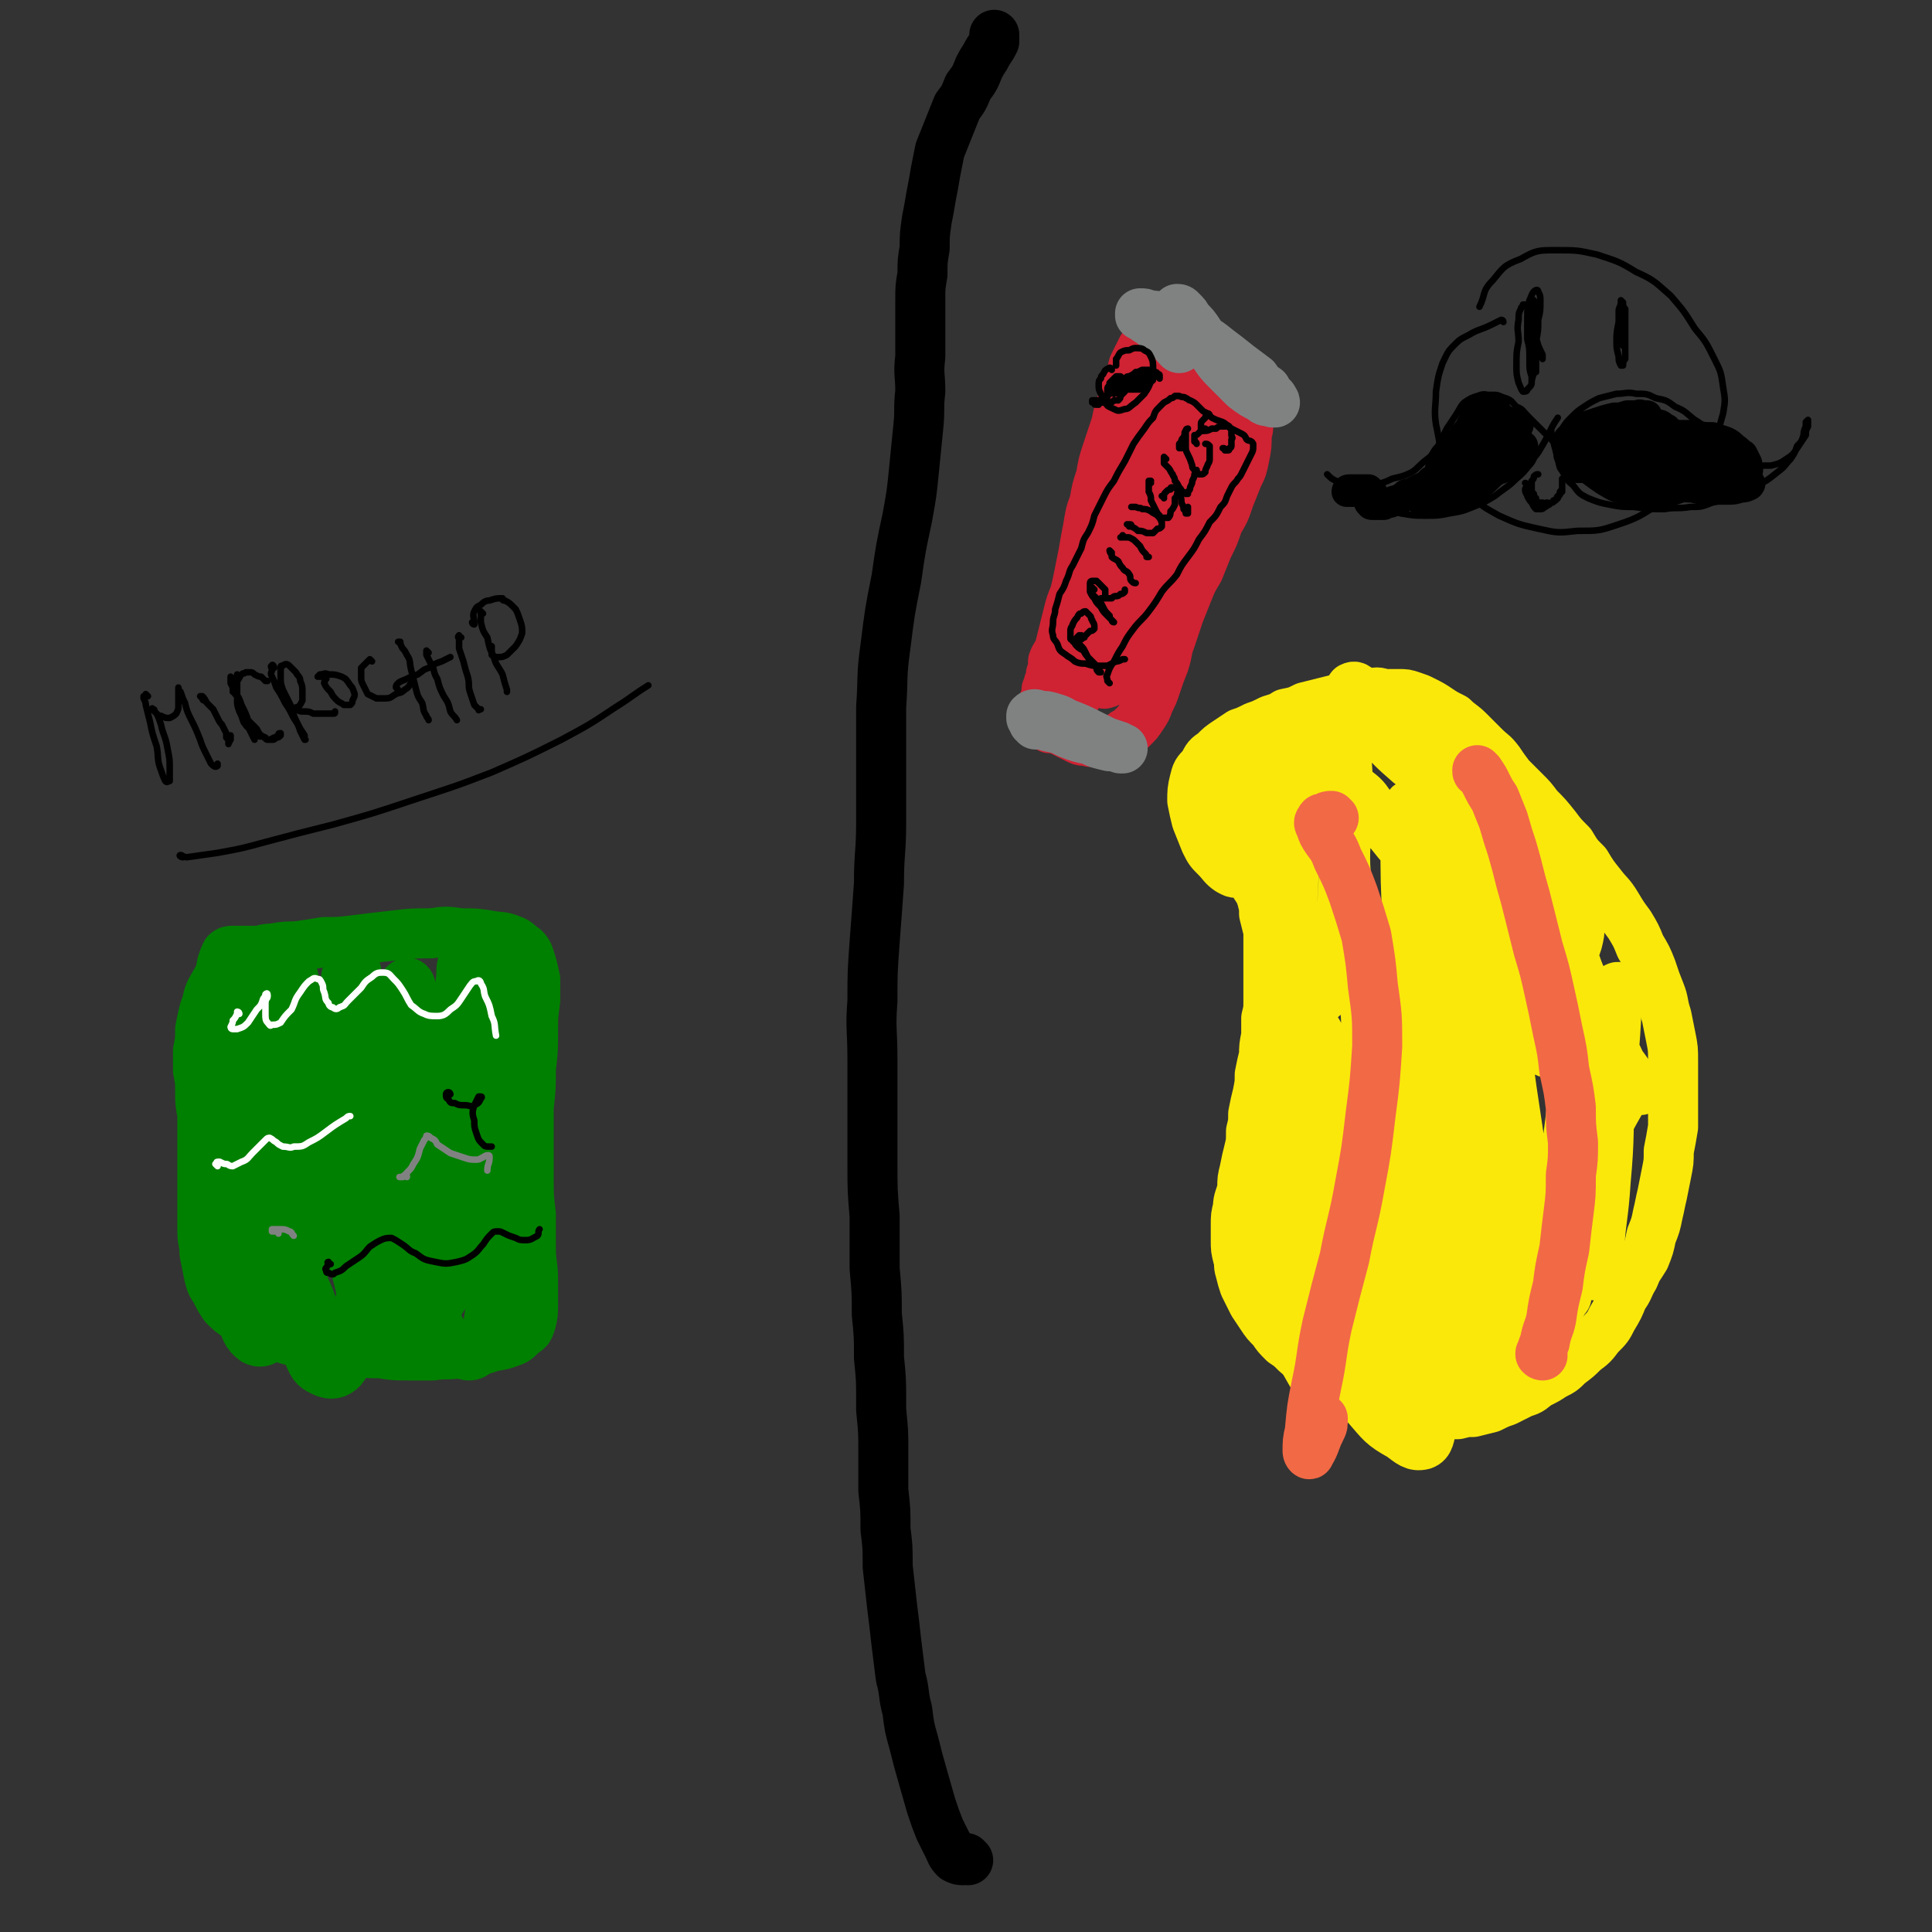 <svg viewBox='0 0 888 888' version='1.1' xmlns='http://www.w3.org/2000/svg' xmlns:xlink='http://www.w3.org/1999/xlink'><rect x="0" y="0" width="888" height="888" fill="#333333" stroke="none"/><g fill='none' stroke='#000000' stroke-width='23' stroke-linecap='round' stroke-linejoin='round'><path d='M445,855c0,0 0,0 -1,-1 0,0 0,1 -1,1 -2,0 -2,0 -4,-1 -2,-2 -2,-3 -3,-5 -2,-4 -2,-4 -4,-8 -2,-5 -2,-5 -4,-11 -2,-7 -2,-7 -4,-14 -2,-7 -2,-7 -4,-15 -2,-7 -2,-7 -3,-15 -2,-7 -1,-8 -3,-15 -1,-8 -1,-8 -2,-16 -1,-9 -1,-9 -2,-17 -1,-9 -1,-9 -2,-18 0,-9 0,-9 -1,-17 0,-9 0,-9 -1,-18 0,-9 0,-9 0,-18 0,-9 0,-9 -1,-19 0,-2 0,-2 0,-4 0,-10 0,-10 -1,-20 0,-10 0,-10 -1,-20 0,-10 0,-10 -1,-21 0,-12 0,-12 0,-24 -1,-12 -1,-12 -1,-24 0,-12 0,-12 0,-23 0,-13 0,-13 0,-25 0,-14 -1,-14 0,-27 0,-13 0,-13 1,-27 1,-13 1,-13 2,-27 0,-14 1,-14 1,-28 0,-13 0,-13 0,-26 0,-14 0,-14 0,-27 1,-14 0,-14 2,-28 2,-16 2,-16 5,-31 2,-14 2,-14 5,-28 2,-11 2,-11 3,-21 1,-10 1,-10 2,-20 1,-9 0,-9 1,-17 0,-8 -1,-8 0,-16 0,-7 0,-7 0,-15 0,-6 0,-6 0,-12 0,-5 0,-5 1,-11 0,-6 0,-6 1,-12 0,-6 0,-6 1,-13 1,-5 1,-5 2,-11 1,-5 1,-5 2,-11 1,-5 1,-5 2,-10 2,-5 2,-5 4,-10 2,-5 2,-5 4,-10 3,-4 3,-4 5,-9 3,-4 3,-4 5,-9 2,-4 2,-3 4,-7 2,-3 2,-3 3,-5 0,-1 0,-2 0,-3 0,0 0,0 0,0 '/></g>
<g fill='none' stroke='#008000' stroke-width='23' stroke-linecap='round' stroke-linejoin='round'><path d='M104,447c0,-1 -1,-2 -1,-1 -3,3 -3,4 -6,9 -2,4 -1,4 -3,9 -1,4 -1,4 -2,9 0,5 0,5 -1,10 0,4 0,4 0,9 1,5 1,5 1,10 0,5 0,5 1,10 0,6 0,6 0,11 0,6 0,6 0,12 0,5 0,5 0,10 0,5 0,5 0,11 0,5 0,5 0,10 0,5 1,5 1,10 1,5 1,5 2,10 1,4 1,4 3,7 2,4 2,4 4,7 3,3 3,3 6,5 4,3 4,3 8,5 5,3 5,3 10,4 6,2 6,2 12,3 6,2 6,1 12,2 6,1 6,1 12,2 6,1 6,1 12,1 6,1 6,1 13,1 5,0 5,0 11,0 6,-1 6,0 12,-1 6,-1 6,-1 12,-2 5,-2 6,-1 11,-3 3,-1 3,-1 6,-4 3,-2 3,-2 4,-5 1,-4 1,-4 1,-9 0,-5 0,-5 0,-11 0,-7 -1,-7 -1,-14 0,-8 0,-8 0,-16 -1,-8 -1,-8 -1,-16 0,-8 0,-8 0,-16 0,-9 0,-9 0,-17 1,-9 1,-9 1,-18 1,-8 1,-8 1,-17 0,-7 0,-7 1,-14 0,-5 0,-5 0,-10 -1,-4 -1,-5 -2,-8 -1,-3 -1,-4 -3,-6 -3,-2 -3,-3 -6,-4 -5,-2 -5,-1 -10,-2 -6,-1 -6,-1 -13,-1 -7,-1 -7,-1 -14,0 -9,0 -9,0 -17,1 -9,1 -9,1 -17,2 -8,1 -8,1 -15,1 -6,1 -6,1 -13,2 -5,0 -5,0 -11,1 -4,0 -4,1 -7,1 -4,0 -4,0 -7,0 -2,0 -2,0 -4,0 -1,0 -2,0 -3,1 -1,2 -1,2 -2,5 -1,5 -1,6 -1,11 -1,11 -1,11 -2,21 0,14 0,14 0,28 0,15 0,15 0,30 0,12 0,12 1,24 1,9 1,9 3,17 1,5 1,5 4,9 1,1 2,2 3,1 3,-3 4,-4 5,-9 2,-10 1,-10 2,-20 1,-17 0,-17 1,-34 0,-17 0,-17 1,-34 0,-12 0,-12 1,-24 0,-6 0,-6 0,-12 0,-2 -1,-4 -2,-3 -1,0 -2,2 -2,5 -3,8 -3,8 -4,17 -2,17 -2,17 -4,34 -1,21 -1,21 -2,43 0,18 0,19 1,37 1,11 1,12 4,22 2,5 2,7 6,10 2,1 4,1 6,-1 4,-5 4,-6 5,-13 3,-14 3,-14 4,-28 2,-20 1,-21 2,-41 1,-18 1,-18 1,-37 1,-13 1,-13 1,-27 0,-7 1,-8 0,-15 -1,-4 -1,-6 -3,-8 -1,-2 -3,-1 -4,1 -3,4 -2,5 -3,10 -2,12 -2,12 -2,24 0,19 0,19 1,37 2,22 2,22 5,44 3,19 2,19 6,38 2,11 2,12 6,23 2,5 3,6 8,8 3,1 6,0 8,-3 5,-8 5,-10 6,-20 3,-18 3,-18 3,-36 1,-24 0,-24 0,-48 -1,-20 -1,-20 -1,-41 0,-12 0,-12 -1,-24 0,-6 0,-6 -1,-11 0,-2 -1,-3 -2,-2 -2,0 -3,2 -3,4 -2,9 -1,9 -2,18 -1,17 -1,17 -1,34 1,23 1,23 3,45 2,19 2,19 5,38 3,11 2,11 7,22 1,4 2,7 6,7 3,1 5,-1 6,-4 4,-10 4,-11 5,-22 2,-19 1,-19 1,-38 0,-23 0,-23 0,-45 0,-16 0,-16 0,-31 0,-9 0,-9 0,-17 0,-3 0,-4 -1,-5 -1,-1 -3,1 -3,2 -3,7 -3,8 -3,15 -1,17 -1,17 0,34 1,23 1,23 4,45 4,20 3,21 8,40 4,13 3,13 9,24 3,6 4,8 9,10 4,2 7,1 8,-3 5,-8 4,-10 6,-20 2,-20 1,-20 1,-39 0,-24 0,-24 -1,-47 -1,-19 0,-20 -2,-39 0,-12 0,-12 -2,-24 -1,-5 -1,-6 -3,-10 -1,-2 -3,-2 -4,-1 -3,4 -3,5 -3,10 -2,15 -2,15 -1,30 1,19 1,19 4,39 2,18 3,18 7,36 3,11 4,11 8,22 3,6 2,7 6,11 1,1 3,0 4,-1 2,-7 2,-8 2,-16 1,-16 0,-16 0,-32 -1,-18 -1,-18 -2,-37 0,-15 0,-15 0,-30 -1,-10 0,-10 -2,-19 -1,-5 0,-6 -3,-9 -3,-2 -4,-1 -7,0 -6,3 -7,4 -11,9 -8,11 -9,11 -15,23 -8,16 -8,16 -14,34 -6,20 -6,20 -10,40 -3,15 -4,15 -3,30 1,10 1,11 5,19 2,5 4,7 9,8 4,1 6,0 9,-3 6,-6 6,-7 9,-15 3,-12 3,-13 3,-26 1,-16 0,-16 -1,-31 -2,-12 -2,-12 -5,-24 -1,-7 -1,-7 -4,-13 0,-1 -1,-3 -1,-3 -1,0 -1,2 -1,3 -1,5 -1,5 -1,11 0,9 1,9 0,17 0,10 0,10 -1,20 -1,8 -1,8 -3,15 -1,4 -1,5 -2,8 -1,0 -1,0 -1,-1 -1,-4 -1,-4 -1,-9 -1,-9 -1,-9 -2,-19 -1,-10 -1,-10 -2,-20 -1,-7 -1,-7 -4,-14 -1,-3 -2,-4 -5,-5 -3,0 -4,0 -7,2 -6,4 -6,4 -10,10 -6,8 -5,8 -10,17 -5,10 -5,10 -8,20 -3,9 -3,9 -5,18 -1,6 -1,6 0,12 0,3 1,4 3,5 1,0 2,0 3,-2 2,-2 2,-3 3,-6 1,-7 1,-7 0,-14 -1,-8 -1,-8 -4,-15 -2,-5 -2,-6 -5,-9 -2,-2 -3,-1 -6,-1 0,0 0,1 -1,2 0,5 -1,5 -1,10 1,12 1,12 4,23 4,14 4,14 10,27 5,14 5,14 11,27 2,3 2,3 3,7 '/></g>
<g fill='none' stroke='#FFFFFF' stroke-width='3' stroke-linecap='round' stroke-linejoin='round'><path d='M110,466c0,0 0,-1 -1,-1 0,0 0,1 0,1 -1,2 -1,2 -2,3 0,1 0,1 -1,3 0,0 0,1 1,1 1,0 1,0 2,0 3,-1 3,-1 5,-3 2,-3 2,-3 4,-6 2,-2 2,-2 3,-5 1,-1 1,-2 1,-2 1,-1 1,0 1,1 0,1 -1,1 -1,3 0,3 0,3 0,5 0,2 0,3 1,4 1,1 1,2 2,1 2,0 2,0 4,-1 2,-3 2,-3 5,-6 2,-4 1,-4 4,-8 2,-3 2,-3 4,-5 2,-1 2,-2 4,-1 1,0 1,0 2,2 1,2 0,2 1,4 1,3 0,3 2,5 0,1 1,2 2,2 1,1 2,1 3,0 3,-1 2,-1 4,-3 3,-3 3,-3 6,-6 2,-3 2,-3 5,-5 2,-2 3,-2 5,-2 3,0 3,1 5,3 2,2 2,2 4,5 2,3 2,4 4,7 3,2 3,3 6,4 2,1 3,1 6,1 3,0 4,-1 6,-3 3,-2 3,-2 5,-5 2,-3 2,-3 4,-6 1,-1 1,-2 3,-2 1,-1 2,0 2,1 2,3 1,3 2,6 2,4 2,4 3,9 2,4 1,4 2,9 '/><path d='M100,536c0,0 -1,-1 -1,-1 0,0 0,0 1,0 0,0 -1,-1 0,-1 0,0 0,0 1,0 2,1 2,1 3,1 1,0 1,1 3,1 2,-1 2,-1 4,-2 3,-1 3,-2 5,-4 2,-2 2,-2 4,-4 1,-1 1,-1 2,-2 1,-1 1,-1 2,-1 2,1 1,1 3,2 1,1 1,1 3,2 3,0 3,1 5,0 4,0 4,0 7,-2 4,-2 4,-2 8,-5 4,-3 4,-3 9,-6 1,-1 1,-1 2,-1 '/></g>
<g fill='none' stroke='#000000' stroke-width='3' stroke-linecap='round' stroke-linejoin='round'><path d='M152,581c-1,0 -1,-1 -1,-1 -1,0 0,1 0,1 -1,2 -2,2 -1,3 0,1 0,1 1,1 2,1 2,1 3,0 3,-1 3,-1 5,-3 3,-2 3,-2 6,-4 3,-2 3,-3 5,-5 3,-2 3,-2 5,-3 2,-1 3,-1 5,-1 2,1 2,1 5,3 3,2 3,3 6,4 4,3 4,3 9,4 5,1 5,1 10,0 4,-1 4,-1 7,-3 3,-2 3,-3 5,-5 2,-3 2,-3 4,-5 1,-1 1,-1 3,-1 1,0 1,0 3,1 2,1 2,1 5,2 2,1 2,1 5,1 2,0 3,-1 5,-2 1,-1 0,-2 1,-3 '/><path d='M207,503c0,0 0,-1 -1,-1 -1,0 -1,1 -1,1 0,1 0,2 1,2 1,2 1,2 3,2 2,1 2,1 5,1 2,0 2,1 4,0 2,-1 2,-1 3,-3 0,0 1,-1 0,-1 0,0 0,0 -1,0 -1,2 -1,2 -2,4 -1,3 -1,4 0,7 0,3 0,3 1,6 1,3 1,3 3,5 1,1 1,1 3,1 0,0 0,0 1,0 '/></g>
<g fill='none' stroke='#808282' stroke-width='3' stroke-linecap='round' stroke-linejoin='round'><path d='M187,541c0,-1 0,-1 -1,-1 0,0 0,0 0,0 -1,1 -2,1 -2,1 -1,0 0,0 1,0 1,0 1,-1 2,-2 2,-2 2,-2 3,-4 2,-3 2,-3 3,-7 1,-2 1,-2 2,-4 1,-1 1,-2 1,-2 1,0 1,0 2,1 2,1 2,1 3,3 3,2 3,2 6,4 3,1 3,1 6,2 3,1 3,1 6,1 2,0 2,-1 3,-1 1,-1 2,-1 2,-1 1,0 1,0 1,1 0,3 -1,3 -1,6 '/><path d='M128,567c0,-1 -1,-1 -1,-1 0,0 0,0 0,0 0,0 -1,0 -2,0 0,0 0,-1 0,-1 0,0 0,0 1,0 1,0 1,0 3,0 2,0 2,0 4,1 1,0 1,1 2,2 '/></g>
<g fill='none' stroke='#FAE80B' stroke-width='23' stroke-linecap='round' stroke-linejoin='round'><path d='M555,373c0,0 0,-1 -1,-1 0,0 1,0 1,1 0,0 -1,0 -1,0 1,0 1,0 2,0 1,1 1,1 2,1 1,1 1,1 3,2 1,2 1,2 3,4 1,2 1,2 2,4 2,3 2,3 3,6 1,2 1,2 3,5 1,3 1,3 3,6 1,3 1,3 2,6 2,3 2,3 3,6 1,4 1,4 1,7 1,4 1,4 2,8 0,4 0,4 0,7 0,4 0,4 0,8 0,5 0,5 0,9 0,4 0,4 0,8 0,4 0,4 -1,8 0,4 0,4 0,8 -1,5 -1,5 -1,9 -1,4 -1,4 -2,9 0,4 0,4 -1,9 -1,4 -1,4 -2,9 0,4 0,4 -1,8 0,5 0,5 -1,9 -1,4 -1,4 -2,9 -1,4 -1,4 -1,8 -1,5 -2,5 -2,9 -1,4 -1,4 -1,8 0,4 0,4 0,7 0,4 0,4 1,8 1,3 0,3 1,6 1,4 1,4 2,7 2,4 2,4 4,8 2,3 2,3 4,6 2,3 2,3 5,6 2,3 2,3 5,6 3,2 3,2 6,5 4,3 4,3 7,5 3,2 3,2 7,5 3,2 3,1 7,3 3,2 3,2 6,4 3,1 3,1 6,3 3,1 3,1 6,2 3,1 3,1 7,2 3,1 3,1 6,2 4,0 4,1 8,1 3,1 3,0 7,1 3,0 3,0 7,0 4,-1 4,-1 7,-1 4,-1 4,-1 8,-2 4,-2 4,-2 7,-3 4,-2 4,-2 8,-4 4,-1 4,-2 7,-4 4,-2 4,-2 7,-4 4,-2 4,-2 7,-5 4,-3 4,-3 7,-6 4,-3 4,-3 7,-7 4,-4 4,-4 6,-8 3,-5 3,-5 5,-10 3,-4 2,-4 5,-9 2,-5 2,-4 5,-9 2,-5 2,-5 3,-10 2,-5 2,-5 3,-10 1,-4 1,-5 2,-9 1,-5 1,-5 2,-10 1,-5 1,-5 1,-10 1,-5 1,-5 2,-11 0,-5 0,-5 0,-11 0,-5 0,-5 0,-10 0,-4 0,-4 0,-9 0,-6 0,-6 -1,-11 -1,-5 -1,-5 -2,-10 -2,-6 -1,-6 -3,-11 -2,-5 -2,-5 -4,-11 -2,-5 -2,-5 -5,-10 -2,-5 -2,-5 -5,-10 -3,-4 -3,-4 -6,-9 -3,-5 -4,-5 -7,-9 -4,-5 -4,-5 -7,-10 -4,-4 -4,-4 -7,-9 -4,-4 -4,-4 -7,-8 -4,-5 -4,-5 -8,-9 -3,-4 -3,-4 -6,-7 -4,-4 -4,-4 -7,-7 -3,-4 -3,-4 -5,-7 -3,-4 -3,-3 -7,-7 -3,-3 -3,-3 -7,-7 -3,-3 -4,-3 -7,-6 -4,-2 -4,-2 -7,-4 -3,-2 -3,-2 -7,-4 -2,-1 -2,-1 -5,-2 -3,-1 -3,-1 -6,-1 -4,0 -4,0 -7,0 -3,-1 -3,-1 -7,0 -3,0 -3,0 -6,1 -4,0 -4,1 -7,1 -4,1 -4,1 -8,2 -4,1 -4,1 -8,2 -4,2 -4,2 -9,3 -3,2 -4,2 -7,3 -4,2 -4,2 -7,3 -4,2 -4,2 -7,3 -3,2 -3,2 -6,4 -3,2 -3,2 -6,5 -3,2 -3,2 -5,6 -3,3 -3,3 -4,7 -1,4 -1,5 -1,9 1,5 1,5 2,9 2,5 2,5 4,10 2,4 2,4 5,7 3,3 3,4 6,6 2,1 3,2 5,0 3,-2 2,-4 3,-8 '/><path d='M571,341c-1,0 -1,0 -1,-1 0,0 0,1 0,1 0,0 -1,-1 -2,-1 0,0 0,-1 -1,0 0,1 0,1 0,3 0,4 0,4 0,7 1,6 1,6 1,12 1,6 1,6 2,12 0,2 0,2 1,5 1,7 1,8 3,15 2,6 2,7 5,12 2,4 2,5 5,7 2,1 4,1 5,0 3,-3 3,-4 4,-8 2,-8 1,-8 1,-17 1,-11 0,-11 1,-21 0,-9 0,-9 0,-17 0,-4 0,-5 -1,-8 0,-1 -1,-1 -2,-1 -2,1 -2,2 -2,4 -2,6 -2,6 -2,12 -1,10 -1,10 -1,21 1,14 1,14 2,29 1,13 1,13 3,26 2,9 2,10 6,18 2,5 2,6 6,8 2,1 4,0 5,-2 3,-6 3,-7 4,-14 3,-14 2,-14 4,-28 1,-19 1,-19 2,-37 0,-14 1,-14 0,-28 0,-6 1,-7 -2,-11 -1,-2 -3,-2 -4,0 -4,3 -5,3 -7,8 -5,12 -5,12 -7,25 -4,20 -4,21 -5,42 -2,25 -2,25 -1,50 1,24 1,24 4,48 2,18 2,18 5,37 1,12 2,12 4,24 0,4 1,7 1,9 0,1 -1,-2 -1,-4 -1,-8 -1,-8 -1,-16 -1,-13 -1,-13 -1,-26 0,-14 1,-14 1,-27 1,-11 2,-11 2,-22 0,-6 1,-7 -1,-12 -1,-2 -2,-3 -4,-2 -3,1 -4,2 -6,6 -4,10 -4,11 -5,22 -3,18 -2,18 -2,37 -1,20 -1,20 0,41 1,16 1,17 5,33 2,9 3,9 8,18 3,5 3,6 8,8 2,2 3,1 5,-1 3,-4 3,-5 5,-10 1,-8 1,-8 2,-16 0,-11 0,-11 0,-22 0,-10 0,-10 -1,-20 0,-7 0,-7 -2,-15 -1,-5 -1,-5 -4,-10 -2,-3 -2,-4 -5,-5 -3,-2 -4,-2 -6,-1 -3,2 -4,3 -6,6 -2,8 -2,8 -2,16 1,15 1,15 4,29 5,17 5,17 12,32 7,13 7,14 16,25 7,8 7,9 16,14 4,3 6,5 10,4 3,-1 3,-4 4,-8 1,-7 1,-8 0,-16 -1,-11 -2,-11 -4,-22 -3,-13 -3,-13 -7,-26 -3,-12 -3,-12 -6,-24 -3,-11 -3,-11 -7,-21 -3,-10 -3,-10 -7,-19 -4,-8 -4,-9 -8,-17 -3,-5 -3,-6 -7,-10 -2,-1 -4,-2 -5,0 -2,2 -2,4 -2,9 0,13 0,13 3,27 4,20 4,20 10,40 7,18 6,18 15,35 7,12 8,12 16,23 5,6 5,7 11,12 2,2 4,2 6,1 2,-3 2,-5 2,-10 0,-10 -1,-10 -2,-19 -2,-15 -3,-14 -5,-29 -3,-15 -3,-15 -5,-30 -2,-15 -2,-15 -4,-29 -2,-14 -2,-14 -4,-27 -2,-13 -2,-13 -5,-26 -2,-10 -2,-10 -5,-20 -1,-2 0,-2 -1,-4 -2,-3 -3,-6 -5,-6 -2,0 -3,3 -4,7 -1,9 0,10 0,19 0,6 0,6 1,12 4,29 3,30 10,59 5,26 6,26 14,51 6,15 7,15 14,29 4,9 4,9 9,16 2,3 4,5 5,4 2,-3 1,-6 1,-11 -1,-10 -2,-10 -3,-21 -2,-15 -3,-15 -4,-30 -2,-16 -2,-16 -3,-32 -1,-15 0,-15 -1,-30 0,-15 0,-15 -1,-31 -1,-17 -1,-17 -3,-34 -2,-18 -2,-18 -5,-37 -2,-15 -2,-15 -5,-30 -2,-7 -1,-7 -4,-14 -2,-3 -2,-4 -4,-5 -1,-1 -2,1 -2,2 -1,7 -1,7 -1,13 0,20 0,20 1,40 3,34 4,34 8,68 4,30 4,31 10,61 3,17 3,17 8,33 3,10 4,10 9,18 2,3 5,5 6,3 4,-3 3,-6 4,-13 1,-13 1,-13 0,-27 0,-18 0,-18 -1,-37 0,-18 0,-18 0,-37 0,-15 0,-15 0,-31 1,-14 1,-14 1,-28 0,-14 0,-14 0,-28 0,-9 0,-9 0,-18 0,-1 0,-3 0,-2 -1,6 -2,8 -2,17 -1,28 -1,28 1,55 2,35 3,35 8,70 3,22 3,22 9,44 2,10 2,11 7,20 1,3 4,5 5,3 1,-3 0,-6 0,-13 0,-13 -1,-13 0,-27 0,-17 -1,-17 1,-35 2,-16 2,-16 6,-32 3,-11 3,-11 8,-21 3,-7 3,-7 6,-12 1,-2 3,-3 3,-2 1,4 0,6 -1,11 -1,17 -1,17 -3,34 -1,22 0,22 -2,44 -1,16 -2,16 -3,31 -1,6 -1,8 -1,12 -1,1 0,-1 0,-3 0,-7 0,-7 0,-14 0,-12 0,-12 -1,-23 0,-11 0,-11 0,-23 1,-9 1,-9 2,-18 0,-7 0,-7 0,-14 0,-7 0,-7 -1,-13 -2,-9 -2,-9 -4,-18 -3,-10 -3,-10 -8,-20 -4,-8 -5,-8 -10,-16 -5,-6 -5,-6 -10,-12 -4,-6 -4,-6 -9,-12 -4,-6 -4,-6 -9,-13 -4,-7 -4,-7 -8,-14 -4,-6 -4,-6 -8,-12 -3,-5 -3,-5 -6,-9 -2,-3 -2,-3 -3,-6 -1,0 -1,-2 -1,-1 0,3 1,4 2,8 5,16 4,16 10,31 8,23 7,23 16,46 7,17 8,17 16,35 4,8 4,8 8,16 1,1 2,3 2,3 -1,0 -3,-1 -4,-3 -5,-5 -5,-5 -9,-10 -7,-10 -7,-10 -13,-19 -9,-13 -8,-13 -16,-26 -8,-13 -8,-13 -16,-25 -6,-9 -7,-8 -14,-17 -5,-6 -4,-6 -9,-12 -3,-4 -3,-5 -7,-8 -1,-1 -3,-2 -4,-1 -2,2 -1,4 -2,8 -1,3 0,3 0,5 1,18 -1,19 2,36 3,21 2,22 8,41 5,16 6,16 15,29 4,6 5,6 10,11 1,1 1,1 3,1 3,0 4,1 6,-1 3,-4 3,-5 4,-10 2,-10 2,-10 2,-20 1,-14 0,-14 1,-28 0,-15 0,-15 0,-30 0,-10 0,-10 -1,-20 0,-4 0,-6 0,-8 -1,-1 -1,1 -1,2 2,7 2,7 4,15 4,17 3,17 8,34 5,15 5,16 11,30 5,10 5,10 11,18 2,3 3,5 5,5 2,0 2,-2 3,-4 1,-6 0,-7 1,-13 0,-9 0,-9 1,-18 0,-6 0,-6 2,-13 1,-2 2,-4 3,-3 3,1 3,3 5,6 4,7 3,8 7,16 4,10 4,10 8,20 4,9 5,8 9,17 3,4 3,4 6,9 1,2 1,2 2,3 0,0 1,0 1,0 -2,0 -3,-1 -4,0 -3,2 -3,2 -5,5 -4,7 -4,7 -7,13 -5,10 -5,10 -9,19 -4,12 -4,12 -9,23 -4,12 -4,12 -8,24 -4,11 -4,11 -7,21 -2,6 -2,6 -4,12 -1,3 -1,3 -3,5 0,1 -1,0 -1,-1 1,-2 1,-2 2,-5 3,-4 3,-4 6,-7 3,-4 3,-4 7,-8 3,-3 3,-3 6,-5 1,-1 2,-2 2,-1 0,0 -1,1 -2,3 -2,3 -2,3 -4,6 -2,3 -2,3 -5,6 0,1 -1,2 -1,2 -1,0 0,-1 1,-2 2,-4 2,-4 4,-8 2,-8 2,-8 5,-16 2,-9 2,-9 5,-19 2,-8 2,-8 4,-17 1,-7 1,-7 1,-14 0,-6 0,-6 0,-12 0,-6 0,-6 0,-13 0,-6 0,-6 -1,-12 0,-6 0,-6 0,-12 -1,-5 -1,-6 -1,-11 -1,-4 -1,-4 -3,-8 -1,-5 -1,-5 -3,-9 -2,-4 -2,-4 -5,-8 -3,-4 -3,-4 -6,-9 -3,-4 -3,-4 -7,-9 -3,-5 -3,-5 -7,-9 -3,-5 -3,-5 -6,-10 -3,-5 -3,-5 -6,-10 -2,-5 -2,-5 -4,-10 -2,-5 -2,-5 -4,-10 -3,-4 -2,-4 -5,-9 -2,-4 -2,-4 -5,-8 -3,-4 -3,-4 -6,-8 -3,-3 -3,-3 -6,-7 -2,-4 -2,-4 -5,-7 -2,-4 -2,-4 -5,-7 -2,-4 -2,-4 -4,-7 -3,-3 -3,-3 -5,-7 -3,-2 -2,-3 -5,-5 -2,-2 -2,-2 -4,-3 -2,-1 -2,-2 -4,-1 0,0 -1,1 0,2 0,3 1,3 3,6 4,7 4,7 9,12 7,8 7,8 15,15 9,6 9,6 18,12 7,5 7,5 14,9 6,3 6,2 12,4 4,2 4,1 8,3 5,2 5,3 8,6 4,4 4,4 8,9 2,4 2,4 4,8 1,2 1,2 2,3 1,5 2,5 3,11 1,4 1,4 1,9 0,4 0,4 -1,8 -1,3 -1,3 -3,7 0,2 0,2 -1,5 -1,1 -1,1 -1,2 0,0 0,0 0,0 -1,-1 0,-2 -1,-3 0,-1 0,-1 0,-2 '/></g>
<g fill='none' stroke='#F26946' stroke-width='23' stroke-linecap='round' stroke-linejoin='round'><path d='M613,376c-1,0 -1,-1 -1,-1 -1,0 -2,0 -3,1 -1,0 -2,0 -2,1 -1,1 -1,1 0,3 1,3 1,3 3,6 3,4 3,4 5,9 4,8 4,8 7,16 3,9 3,9 6,19 2,12 2,12 3,23 2,14 2,14 2,28 -1,15 -1,16 -3,31 -2,17 -2,17 -5,33 -3,17 -4,17 -7,33 -4,15 -4,15 -8,31 -3,14 -2,14 -5,28 -2,10 -2,10 -3,21 -1,4 -1,5 -1,9 0,1 1,2 1,1 3,-5 2,-5 5,-11 1,-2 1,-2 1,-5 '/><path d='M709,623c0,0 -1,0 -1,-1 0,0 0,1 0,0 1,-2 1,-3 2,-5 1,-6 2,-6 3,-11 1,-7 1,-7 3,-15 1,-8 1,-8 3,-17 1,-9 1,-9 2,-17 1,-8 1,-8 1,-17 1,-7 1,-7 1,-15 -1,-8 -1,-8 -1,-16 -1,-8 -1,-8 -3,-17 -1,-9 -1,-9 -3,-18 -2,-10 -2,-10 -4,-19 -2,-9 -2,-9 -5,-19 -2,-8 -2,-8 -4,-16 -2,-8 -2,-8 -4,-15 -2,-8 -2,-8 -4,-15 -2,-6 -2,-6 -4,-13 -2,-5 -2,-5 -4,-10 -2,-3 -2,-3 -4,-7 -1,-2 -1,-2 -3,-5 -1,0 -1,0 -1,-1 '/></g>
<g fill='none' stroke='#CF2233' stroke-width='23' stroke-linecap='round' stroke-linejoin='round'><path d='M533,153c0,-1 -1,-2 -1,-1 -1,0 0,1 -1,1 -3,4 -3,4 -6,7 -2,4 -2,4 -4,8 -1,4 -1,4 -3,8 -1,4 -1,4 -2,8 -2,6 -2,6 -3,11 -2,6 -2,6 -4,12 -2,6 -2,6 -3,12 -2,6 -2,6 -3,12 -2,5 -2,6 -3,12 -1,5 -1,5 -2,11 -1,5 -1,5 -2,10 -1,5 -1,5 -2,9 -2,5 -2,5 -3,9 -1,4 -1,4 -2,8 -1,4 -1,4 -2,8 -1,3 -2,3 -3,6 0,3 0,3 -1,6 0,2 0,2 -1,4 0,2 0,2 -1,3 0,2 0,2 0,3 0,1 -1,1 -1,2 0,1 0,1 0,2 0,1 0,1 0,2 0,1 0,2 0,3 0,1 1,1 1,2 1,0 1,0 2,1 1,1 1,1 2,2 2,1 2,1 3,2 2,1 2,1 4,2 2,1 2,1 4,2 2,1 3,0 5,1 3,0 3,0 6,0 2,0 2,0 5,-1 3,-1 3,-1 5,-3 2,-1 2,-1 4,-3 2,-2 2,-2 4,-5 2,-3 2,-3 3,-6 2,-4 2,-4 3,-7 2,-6 2,-6 4,-11 2,-6 1,-6 3,-11 2,-6 2,-6 4,-12 2,-5 2,-5 4,-10 2,-5 2,-5 5,-10 2,-5 2,-5 4,-10 3,-6 3,-6 5,-12 3,-5 3,-5 5,-11 2,-5 2,-5 4,-10 2,-4 2,-4 3,-9 1,-5 1,-5 1,-10 1,-4 1,-4 0,-8 0,-4 0,-4 -2,-8 -1,-3 -2,-3 -4,-6 -2,-2 -3,-2 -6,-4 -3,-3 -3,-3 -6,-5 -3,-2 -3,-2 -6,-4 -3,-2 -3,-2 -6,-4 -2,-1 -2,-1 -5,-3 -2,-1 -2,-1 -4,-2 -1,-1 -1,-1 -3,-3 0,0 0,0 -1,-1 0,0 -1,0 -1,0 0,2 0,2 0,4 -1,5 -1,5 -2,10 -1,8 -1,8 -2,16 -2,12 -2,12 -5,24 -3,15 -3,15 -8,30 -5,17 -5,16 -10,33 -2,5 -2,5 -3,9 -5,14 -5,14 -10,29 -3,10 -3,9 -6,19 -1,4 -2,5 -1,8 0,1 1,1 2,0 4,-4 5,-4 8,-9 6,-10 5,-10 11,-21 7,-16 7,-16 14,-32 8,-19 8,-19 16,-37 6,-14 6,-14 12,-28 3,-8 3,-8 7,-17 1,-3 1,-4 1,-6 0,0 -1,1 -1,2 -3,5 -3,5 -5,10 -5,11 -5,11 -9,21 -5,14 -5,14 -11,28 -6,15 -7,15 -12,30 -4,12 -4,12 -7,24 -1,6 -2,6 -1,12 0,2 0,4 1,3 2,0 3,-2 5,-4 5,-8 5,-8 8,-16 7,-13 6,-13 12,-27 6,-16 5,-16 11,-32 4,-13 4,-13 8,-26 3,-8 3,-8 5,-16 1,-4 1,-5 1,-8 0,-1 -1,-2 -2,-2 -1,1 -2,1 -3,3 -4,6 -4,6 -7,12 -6,10 -5,10 -10,20 -5,11 -6,11 -10,22 -3,8 -3,8 -5,17 0,4 0,4 0,7 1,2 2,2 3,1 2,0 2,-1 4,-3 2,-6 2,-6 4,-12 3,-8 2,-8 4,-17 3,-11 3,-11 5,-21 3,-11 3,-11 5,-21 1,-7 1,-7 2,-13 0,-3 0,-3 -1,-5 0,-1 -1,-2 -2,-1 -3,0 -3,1 -5,3 -4,5 -4,5 -8,10 -5,10 -5,10 -10,19 -6,11 -6,11 -10,22 -3,8 -3,8 -4,17 -1,6 -1,6 -1,12 0,2 1,3 2,4 1,0 2,-1 4,-2 2,-5 2,-5 4,-10 3,-8 2,-8 5,-17 2,-8 2,-8 4,-17 1,-5 1,-5 3,-11 0,-2 0,-3 0,-3 0,0 0,2 0,3 -1,5 -1,6 -1,11 -1,1 -1,1 -1,3 '/></g>
<g fill='none' stroke='#808282' stroke-width='23' stroke-linecap='round' stroke-linejoin='round'><path d='M544,146c0,0 0,0 -1,-1 0,-1 0,-1 -1,-1 0,-1 0,-1 -1,-2 0,0 0,0 0,0 1,0 1,0 2,1 2,2 2,2 3,4 3,3 3,3 5,6 2,3 2,4 5,7 4,5 3,5 8,10 4,4 4,4 8,8 4,3 4,3 8,5 2,2 2,1 5,2 0,0 1,0 1,0 0,-1 -1,-1 -1,-2 -2,-2 -2,-2 -3,-4 -3,-2 -3,-2 -5,-5 -4,-3 -4,-3 -8,-6 -5,-4 -5,-4 -9,-7 -5,-4 -5,-4 -11,-7 -4,-2 -4,-2 -9,-5 -3,-1 -3,-1 -6,-3 -3,-1 -3,-1 -6,-1 -2,-1 -2,-1 -4,-1 0,0 0,1 0,1 0,0 1,0 1,0 2,2 2,2 4,3 3,3 4,2 7,5 3,3 3,4 6,7 '/><path d='M479,332c0,0 -1,-1 -1,-1 0,0 1,1 1,1 -2,-1 -3,-1 -5,-2 0,0 0,-1 0,-1 1,-1 2,-1 3,0 4,0 4,0 7,1 4,1 4,2 7,3 5,2 5,2 9,4 4,2 4,2 8,4 3,1 3,1 6,2 1,1 2,1 2,1 0,0 -1,0 -1,0 -3,-1 -3,-1 -5,-1 -4,-1 -5,-1 -9,-3 -5,-1 -5,-1 -10,-3 -4,-2 -4,-2 -9,-3 -3,-1 -3,-1 -6,-1 0,-1 -1,-1 -1,-1 0,0 1,0 2,0 4,1 4,1 7,1 4,1 4,0 8,1 3,1 3,2 6,3 '/></g>
<g fill='none' stroke='#000000' stroke-width='3' stroke-linecap='round' stroke-linejoin='round'><path d='M498,293c0,0 -1,-1 -1,-1 0,0 0,1 0,1 -1,0 -1,0 -2,1 0,0 0,0 0,0 1,2 1,2 2,3 1,1 1,1 2,3 1,2 1,2 2,4 2,1 2,1 3,3 0,1 0,1 1,2 0,0 1,0 1,0 -1,-1 -1,-2 -2,-3 -2,-2 -2,-2 -3,-3 -2,-2 -2,-2 -3,-4 -2,-1 -2,-1 -3,-2 -1,-1 -1,-1 -1,-2 -1,0 -1,0 -1,-1 -1,0 -1,0 -1,-1 0,-2 0,-2 0,-3 0,-2 1,-2 1,-3 1,-2 1,-2 2,-3 1,-2 1,-2 2,-2 1,-1 1,-1 2,-1 1,1 1,1 2,2 1,1 0,1 1,2 0,1 1,1 1,3 0,0 0,1 0,1 -1,1 -1,1 -2,1 -1,1 -1,1 -2,2 -1,1 0,1 -1,1 -1,1 -1,1 -2,1 0,0 0,0 -1,0 0,0 0,-1 0,-1 1,-1 1,-1 1,-1 '/><path d='M503,271c0,0 -1,-1 -1,-1 0,0 0,0 0,1 0,1 0,1 0,2 1,1 1,1 2,2 2,2 2,2 3,4 1,2 1,2 3,4 0,1 0,1 1,2 0,0 0,1 1,1 0,0 -1,-1 -1,-1 -1,-1 -1,-1 -2,-2 -2,-2 -2,-2 -3,-4 -2,-2 -2,-2 -3,-4 -1,-1 -1,-1 -2,-3 0,-1 0,-1 0,-3 0,-1 0,-1 0,-1 0,-1 1,-1 1,-1 1,0 1,0 2,0 1,1 1,1 2,2 1,1 1,1 2,2 0,1 0,1 0,2 0,1 0,1 0,1 -1,1 -1,1 -1,1 -1,0 -1,0 -1,0 0,0 0,0 0,0 1,0 1,0 2,0 1,0 1,0 3,0 1,-1 1,-1 2,-1 1,0 1,0 2,-1 1,0 1,0 2,-1 0,0 0,-1 0,-1 '/><path d='M511,254c0,0 -1,-1 -1,-1 0,0 0,1 1,2 0,0 0,0 0,1 1,1 2,1 3,2 1,2 1,2 2,3 1,2 2,1 3,3 1,1 0,2 1,3 1,1 1,1 2,1 0,0 0,0 0,0 '/><path d='M517,247c0,0 -1,-1 -1,-1 0,0 0,0 0,1 0,0 0,0 -1,0 0,0 0,0 0,0 1,0 1,-1 2,0 1,0 1,0 2,0 2,1 2,1 3,2 1,1 1,1 2,2 1,2 1,2 2,3 1,1 1,1 1,2 1,0 1,0 1,0 '/><path d='M519,242c0,0 0,-1 -1,-1 0,0 1,0 1,0 -1,0 -1,0 -1,0 0,0 0,0 1,0 1,0 1,0 1,1 2,1 2,1 3,2 2,0 2,0 4,1 2,0 2,0 3,0 1,-1 1,-1 2,-2 1,0 1,0 2,-1 0,-1 0,-1 0,-2 -1,-2 -1,-2 -2,-3 -1,-1 -2,-1 -3,-2 -2,-1 -2,-1 -4,-1 -1,-1 -1,0 -3,-1 -1,0 -1,0 -1,0 -1,0 -1,0 -1,0 1,0 1,0 1,0 1,0 1,0 1,0 '/><path d='M529,222c0,-1 -1,-1 -1,-1 0,0 1,0 1,0 0,0 -1,0 -1,0 0,1 0,1 0,1 0,1 0,1 0,1 0,2 0,2 0,3 1,2 1,2 1,4 1,2 1,2 2,4 1,2 1,2 2,3 0,1 1,1 2,1 1,0 1,0 2,0 1,-1 1,-2 1,-3 1,-1 1,-1 2,-3 0,-1 0,-1 0,-3 1,-1 1,-1 1,-2 0,0 0,0 0,0 '/><path d='M535,229c0,0 0,-1 -1,-1 0,0 1,0 1,0 0,0 -1,0 -1,0 0,0 1,0 1,0 0,-1 0,-1 1,-2 1,-1 1,-1 2,-1 0,-1 0,-1 1,-1 1,0 1,0 2,1 1,1 0,1 1,2 1,2 1,2 1,4 1,2 1,2 1,3 1,1 1,1 1,2 0,0 1,0 1,0 0,-1 0,-1 0,-2 0,0 0,0 0,-1 '/><path d='M536,211c0,0 -1,-1 -1,-1 0,0 0,1 0,1 0,1 0,1 0,2 1,1 1,1 2,2 1,1 1,2 2,3 0,1 1,1 1,3 1,1 1,1 2,3 1,1 1,1 1,2 1,0 1,0 2,1 0,0 0,0 1,0 0,0 0,-1 0,-1 1,-1 1,-1 1,-2 1,-2 1,-2 1,-3 1,-2 1,-2 1,-3 1,-1 1,-1 1,-2 0,0 0,0 0,0 '/><path d='M543,206c0,0 -1,-1 -1,-1 0,0 0,1 0,1 0,0 0,0 0,-1 0,0 0,0 0,-1 0,0 0,0 1,-1 0,-1 0,-1 1,-2 1,-2 0,-2 1,-3 0,0 0,-1 1,-1 0,0 0,0 0,0 -1,1 -1,1 -1,2 0,2 0,2 0,3 0,1 0,1 0,3 0,2 0,2 1,4 1,2 1,2 2,5 0,1 0,1 1,2 1,1 1,1 2,2 1,0 1,0 1,0 1,0 1,0 2,-1 0,-1 0,-1 1,-3 0,-1 1,-1 1,-3 0,-2 0,-2 0,-3 0,-2 0,-2 0,-3 -1,-1 -1,-1 -2,-1 '/><path d='M550,204c0,-1 -1,-1 -1,-1 0,0 0,0 0,0 0,0 0,-1 0,-1 0,-1 0,-1 0,-2 1,0 1,0 2,-1 1,-1 1,-1 2,-1 0,-1 0,-1 1,-1 '/><path d='M556,191c0,0 0,-1 -1,-1 0,0 0,1 0,1 -1,1 -1,0 -1,1 -1,1 -1,1 -1,1 -1,1 -1,1 -1,2 0,1 0,1 0,2 0,0 0,0 0,1 1,0 1,0 2,0 1,0 1,0 3,-1 1,0 1,0 2,0 1,-1 1,-1 3,-1 1,0 1,0 2,0 0,0 0,-1 1,0 0,0 0,1 1,1 0,1 0,1 0,3 0,1 1,1 0,2 0,1 0,2 0,3 0,0 0,1 -1,1 0,1 0,1 -1,1 0,0 0,0 -1,0 0,-1 0,-1 -1,-1 '/><path d='M68,320c0,0 -1,-1 -1,-1 0,0 0,1 0,1 0,0 0,0 -1,0 0,0 0,0 0,0 0,0 0,1 0,1 1,2 1,2 1,3 1,4 1,4 2,8 1,5 1,5 3,11 1,5 0,6 2,11 1,3 1,3 2,5 1,1 1,0 2,0 0,-3 0,-3 0,-6 0,-4 0,-4 -1,-9 -1,-6 -2,-6 -3,-11 -1,-3 -1,-3 -2,-5 0,0 0,0 -1,-1 0,-1 0,-1 -1,-1 0,-1 0,0 0,0 1,1 1,1 2,2 1,1 1,1 2,1 2,1 2,1 4,1 2,-1 2,-1 3,-2 1,-2 1,-2 1,-4 0,-3 0,-3 0,-5 0,-1 0,-1 0,-2 0,-1 0,-1 0,-1 0,1 0,1 1,2 1,3 1,3 2,5 1,4 1,4 3,8 2,4 2,4 4,9 1,3 1,3 3,7 1,2 1,2 2,4 1,1 2,2 3,1 0,0 0,-1 0,-1 '/><path d='M94,322c0,0 -1,0 -1,-1 0,0 1,1 1,1 -1,-1 -1,-1 -2,-2 0,0 0,0 0,0 0,0 1,0 1,0 1,1 1,1 2,3 1,1 1,1 3,3 1,2 1,2 2,4 1,2 1,2 2,3 1,2 1,2 2,4 0,1 0,1 0,2 1,1 1,1 1,2 0,0 0,0 0,1 0,0 0,0 0,0 0,0 0,-1 0,-1 1,0 0,0 1,-1 0,-1 0,-1 0,-1 0,0 0,0 0,-1 '/><path d='M107,312c0,0 -1,-1 -1,-1 0,0 0,0 0,1 0,1 0,1 0,2 1,2 1,2 2,4 2,3 2,3 3,6 2,4 2,4 3,7 1,3 1,3 2,6 0,1 0,1 1,3 0,0 0,0 0,0 -1,-2 -1,-2 -2,-4 -1,-2 -1,-2 -2,-5 -2,-3 -2,-3 -3,-7 -1,-2 -1,-2 -1,-4 -1,-1 -1,-1 -1,-1 0,-1 0,-1 0,-1 0,0 0,0 0,0 0,0 0,0 -1,0 0,-1 0,-1 0,-1 0,0 0,0 0,-1 1,0 1,0 1,0 0,-1 0,-1 0,-1 0,-1 0,-1 1,-2 0,-1 0,-1 0,-1 0,-1 0,-1 0,-1 0,0 0,0 0,-1 0,0 0,0 0,0 0,1 0,1 0,1 0,2 0,2 0,3 0,2 0,2 0,3 0,3 0,3 0,5 0,2 0,2 1,5 1,2 1,2 2,5 1,1 1,2 3,3 2,2 2,2 3,3 2,1 2,0 4,1 0,0 0,1 1,1 1,0 1,0 3,-1 1,0 0,0 2,-1 0,-1 0,-1 1,-1 0,0 0,0 0,0 0,0 0,0 0,1 -1,1 -1,1 -2,1 -1,1 -1,1 -2,1 -1,0 -1,0 -2,0 -2,-1 -1,-1 -3,-2 -1,-1 -1,-1 -2,-3 -2,-2 -2,-2 -3,-3 -2,-2 -2,-2 -3,-5 -1,-2 -1,-2 -2,-4 -1,-2 -1,-2 -1,-4 0,-1 -1,-1 0,-3 0,-2 0,-2 0,-3 1,-1 1,-2 2,-3 1,-1 1,0 2,-1 1,0 1,0 2,0 1,0 1,0 2,1 2,1 2,1 3,1 1,1 1,1 2,2 0,0 0,0 1,0 '/><path d='M126,307c0,-1 -1,-2 -1,-1 -1,0 0,1 0,2 0,1 -1,1 0,3 1,2 1,2 2,5 2,3 2,3 4,7 2,3 2,3 4,7 2,3 2,3 3,6 1,2 1,2 2,4 0,0 1,0 0,0 0,0 0,-1 0,-2 -2,-3 -2,-3 -3,-5 -2,-4 -2,-4 -3,-8 -2,-4 -2,-4 -4,-8 -1,-3 -1,-3 -1,-6 0,-2 0,-2 0,-4 0,-1 0,-1 1,-1 1,-1 2,-1 3,0 1,1 1,1 3,3 1,2 2,2 2,4 1,2 1,3 1,5 0,2 0,2 0,4 -1,2 -1,2 -2,3 -1,0 -1,0 -2,1 0,0 0,0 0,0 0,0 0,0 1,0 2,1 2,1 3,1 3,0 3,0 5,1 3,0 3,0 5,0 2,0 2,0 4,0 1,0 1,0 1,-1 '/><path d='M150,312c0,-1 -1,-1 -1,-1 0,0 0,0 0,1 1,1 0,1 0,2 1,2 1,2 3,4 1,2 1,2 3,4 1,1 2,1 3,2 2,0 2,0 3,0 1,-1 1,-1 1,-2 1,-2 1,-2 1,-3 -1,-3 -1,-3 -2,-4 -2,-3 -2,-3 -4,-4 -3,-1 -3,-1 -6,-1 -2,-1 -2,0 -4,0 -1,1 -1,1 -1,1 0,0 0,0 1,0 0,0 0,0 1,0 '/><path d='M171,304c-1,-1 -1,-1 -1,-1 0,0 0,0 0,0 -1,1 -1,1 -2,2 -1,1 -1,1 -2,2 0,2 0,2 0,4 0,2 0,2 1,4 1,2 1,2 2,4 2,1 2,1 4,2 2,0 2,0 4,0 3,0 3,-1 5,-2 2,-1 2,0 4,-2 2,-1 2,-2 3,-3 1,-1 1,-1 1,-1 '/><path d='M184,296c0,0 0,-1 -1,-1 0,0 0,0 0,0 0,0 1,0 1,0 0,1 0,1 1,3 1,1 1,1 2,3 2,3 1,3 2,7 1,4 1,4 2,8 1,4 1,4 3,7 1,3 0,3 2,6 0,1 1,1 1,2 '/><path d='M197,300c0,0 -1,-1 -1,-1 0,0 0,0 0,0 0,1 0,1 0,2 1,2 1,2 2,4 2,3 1,4 3,7 1,4 1,4 3,8 2,3 2,3 3,7 1,2 2,2 3,4 '/><path d='M183,317c0,0 -1,-1 -1,-1 0,0 0,0 0,0 0,-1 0,-1 1,-2 1,-1 2,-1 4,-2 2,-1 2,-1 5,-2 3,-2 2,-2 5,-3 3,-2 3,-2 6,-3 2,-1 2,-1 4,-2 '/><path d='M212,293c-1,0 -1,-1 -1,-1 -1,1 0,1 0,2 0,2 0,2 0,4 1,3 1,3 2,6 1,4 1,4 2,7 1,4 0,4 1,7 1,3 1,3 2,6 1,1 1,1 2,2 0,1 0,0 1,0 '/><path d='M222,282c0,0 -1,-1 -1,-1 0,0 0,0 0,0 0,1 0,1 0,1 0,2 0,2 0,4 1,4 1,4 3,7 1,5 1,5 3,9 1,4 2,4 4,8 1,4 1,4 2,7 0,1 0,1 0,1 '/><path d='M218,287c0,0 -1,0 -1,-1 0,0 1,0 1,0 0,-2 -1,-3 0,-5 1,-2 1,-2 3,-3 1,-1 2,-2 4,-2 3,-1 3,-1 6,-1 0,1 0,1 1,1 2,1 2,1 4,3 0,0 0,0 1,1 1,2 1,2 2,5 1,3 1,3 1,6 -1,3 -1,3 -3,6 -2,2 -2,2 -4,4 -2,1 -2,1 -4,1 -1,0 -2,0 -3,-1 0,-1 0,-1 0,-3 0,0 0,0 0,-1 '/><path d='M84,394c-1,0 -2,-1 -1,-1 1,0 1,1 3,1 7,-1 7,-1 14,-2 11,-2 11,-2 22,-5 15,-4 15,-4 31,-8 18,-5 18,-5 36,-11 18,-6 19,-6 37,-13 16,-7 16,-7 32,-15 13,-7 13,-7 25,-15 8,-5 7,-5 15,-10 '/><path d='M510,314c0,0 0,0 -1,-1 0,0 0,0 0,0 0,-2 -1,-2 0,-3 1,-3 1,-3 3,-6 2,-4 2,-4 4,-7 2,-4 2,-4 5,-8 3,-4 4,-4 7,-8 3,-4 3,-4 6,-9 3,-4 4,-4 7,-8 2,-4 2,-4 5,-8 3,-4 3,-4 5,-8 3,-4 3,-4 5,-8 3,-3 3,-3 5,-7 2,-2 2,-2 3,-5 1,-2 1,-2 2,-4 1,-2 2,-2 3,-4 1,-1 1,-1 2,-3 1,-2 1,-2 2,-4 1,-2 1,-2 2,-4 1,-2 1,-2 1,-4 0,0 0,-1 0,-1 -1,-2 -2,-1 -3,-2 -1,-2 -1,-2 -3,-3 -2,-1 -2,-1 -4,-2 -2,-1 -2,-2 -4,-3 -3,-1 -3,-1 -5,-2 -2,-2 -2,-2 -4,-3 -1,-1 -1,-1 -3,-3 -1,-1 -1,-1 -3,-2 -1,0 -1,-1 -2,-1 -1,-1 -1,0 -3,-1 -1,0 -1,0 -2,0 -1,1 -1,1 -2,1 -1,1 -1,1 -3,2 -1,1 -1,1 -2,2 -2,2 -2,2 -3,5 -2,2 -2,2 -4,5 -3,4 -3,4 -5,7 -2,4 -2,4 -4,8 -3,5 -3,5 -5,9 -3,4 -3,4 -5,8 -2,4 -2,4 -4,8 -1,4 -1,4 -3,8 -2,3 -2,3 -3,7 -2,4 -2,4 -4,8 -2,3 -1,3 -3,7 -1,3 -1,3 -3,6 -1,4 -1,4 -2,7 0,3 -1,3 -1,6 0,3 -1,3 0,6 0,2 1,2 2,4 1,3 1,3 4,5 1,1 2,1 4,3 2,1 3,1 5,1 3,1 3,1 6,1 2,0 2,0 4,0 2,-1 2,-1 4,-2 1,0 1,0 3,-1 1,0 1,0 1,0 '/><path d='M511,170c0,-1 -1,-1 -1,-1 0,0 0,0 0,0 -2,1 -2,1 -3,3 -1,1 -1,1 -1,2 -1,1 -1,1 -1,3 0,2 0,2 1,4 1,2 1,2 2,4 1,2 2,2 4,3 2,1 2,1 5,0 2,0 2,-1 5,-3 2,-2 2,-2 4,-4 2,-3 2,-3 3,-6 1,-2 1,-3 1,-5 0,-3 0,-4 -1,-6 -1,-2 -1,-2 -3,-3 -1,-1 -2,-1 -4,-1 -1,0 -1,0 -3,1 -2,0 -2,0 -4,1 -1,1 -1,2 -2,3 0,1 0,1 0,2 0,1 0,1 0,1 '/><path d='M517,179c0,0 -1,-1 -1,-1 0,0 0,0 0,0 0,0 0,0 0,-1 0,0 0,0 0,-1 0,-1 0,-1 0,-1 0,-1 0,-1 0,-1 -1,-1 -1,-1 -1,-1 -1,0 -1,0 -2,0 0,0 0,0 -1,1 0,0 0,0 -1,1 0,0 0,0 -1,1 0,1 0,1 0,1 -1,1 -1,1 -1,2 0,1 0,1 0,2 0,0 0,0 0,1 0,0 0,0 0,0 0,1 0,1 -1,2 0,0 0,0 -1,1 0,0 0,0 -1,0 -1,0 -1,1 -1,1 -1,0 -1,0 -1,0 -1,0 -1,0 -1,-1 -1,0 -1,0 -1,0 0,-1 0,-1 0,-1 0,0 0,0 1,0 0,0 0,0 1,0 1,0 1,0 1,0 2,0 2,1 3,1 1,0 1,0 2,0 1,0 1,0 2,-1 1,0 1,0 2,0 1,-1 1,-1 1,-2 1,-1 1,-1 2,-2 0,-1 0,-1 0,-2 0,-1 0,-1 0,-1 0,-1 0,-1 -1,-1 0,0 0,0 0,-1 0,0 0,0 0,0 0,0 -1,0 -1,0 0,0 0,0 0,1 0,0 0,0 0,1 -1,1 -1,1 -1,2 -1,0 -1,0 -1,1 0,0 0,0 -1,1 0,0 0,0 0,0 0,-1 0,-1 0,-1 0,-1 1,-1 1,-2 1,0 1,0 1,-1 0,-1 1,-1 1,-1 0,0 0,0 0,0 -1,0 -1,0 -1,0 -1,1 -1,1 -2,2 -1,1 -1,1 -1,2 -1,0 -1,0 -1,1 0,0 0,0 0,0 0,0 0,0 0,0 1,0 1,-1 2,-1 1,-1 1,-1 1,-2 1,0 1,0 2,-1 0,0 0,0 0,0 1,0 1,0 1,0 0,0 0,1 -1,1 0,1 0,1 0,1 -1,1 -1,1 -1,1 0,0 0,0 0,1 0,0 0,0 0,0 0,-1 0,-1 0,-1 0,0 0,0 0,-1 0,-1 0,-1 0,-2 0,-1 1,0 2,-1 0,-1 0,-1 1,-2 1,-1 1,-1 2,-1 2,-1 2,-1 3,-2 1,0 1,0 3,-1 1,0 1,0 3,0 0,0 1,0 1,0 1,0 1,1 2,1 1,1 1,1 1,2 1,0 1,0 1,0 0,1 0,1 0,1 0,0 0,0 0,0 0,0 0,0 0,0 0,0 0,0 0,0 0,-1 0,-1 0,-1 0,-1 0,-1 -1,-1 0,0 0,-1 -1,-1 -1,0 -1,0 -2,1 -1,0 -1,1 -2,1 -1,1 -1,1 -2,1 0,1 0,1 -1,1 0,0 0,0 0,1 0,0 0,0 0,0 0,1 0,1 0,1 0,0 0,0 0,0 0,0 0,1 0,1 -1,0 -1,0 -1,0 -1,-1 -1,-1 -1,-1 -1,0 -1,0 -2,0 -1,0 -1,0 -1,0 -1,0 -1,0 -1,0 -1,1 -1,1 -1,1 0,0 0,1 0,1 1,0 1,0 2,0 1,0 1,0 2,0 1,0 1,0 3,0 1,-1 1,-1 2,-1 1,-1 1,-1 1,-1 1,0 1,-1 1,-1 0,0 0,0 -1,0 -1,-1 -1,-1 -2,-1 -1,0 -1,0 -2,0 -1,1 -1,0 -2,1 -1,0 -1,0 -1,1 0,0 0,0 0,0 2,0 2,0 3,0 1,0 1,0 2,0 1,0 1,0 3,-1 1,0 1,0 1,-1 1,0 1,0 1,-1 0,0 -1,0 -1,-1 -2,0 -2,0 -3,0 -2,0 -2,0 -4,1 -1,0 -1,0 -2,1 -1,0 -1,0 -1,1 0,0 0,0 0,0 1,0 1,0 3,0 1,0 1,0 2,0 '/><path d='M691,148c0,0 0,-1 -1,-1 -2,1 -2,1 -4,2 -6,3 -6,2 -11,5 -4,2 -4,2 -7,5 -3,3 -3,4 -5,8 -2,6 -2,6 -3,13 0,7 -1,8 0,15 2,9 1,9 5,17 4,7 4,8 10,14 6,7 7,7 14,11 9,4 9,4 18,6 9,2 9,2 18,1 10,0 10,0 19,-3 9,-3 10,-4 18,-9 8,-5 8,-5 14,-12 7,-7 6,-8 11,-16 3,-6 3,-7 5,-14 1,-6 1,-6 0,-12 -1,-7 -1,-7 -4,-13 -4,-8 -4,-8 -9,-14 -5,-8 -5,-8 -11,-15 -7,-6 -7,-7 -16,-11 -8,-5 -9,-5 -18,-8 -9,-2 -9,-2 -19,-2 -8,0 -9,0 -16,4 -8,3 -8,4 -13,10 -5,5 -3,6 -6,12 '/><path d='M715,204c0,-1 -1,-1 -1,-1 -1,-1 -1,-1 -1,-1 -2,-2 -2,-2 -3,-3 -2,-2 -2,-2 -4,-4 -2,-2 -2,-2 -4,-4 -2,-2 -2,-3 -5,-4 -2,-2 -2,-3 -5,-4 -3,-1 -3,-1 -7,-1 -3,-1 -3,-1 -6,0 -3,1 -3,1 -6,3 -2,2 -2,3 -4,6 -2,3 -2,3 -4,6 -2,4 -2,4 -4,8 -3,3 -2,4 -5,6 -4,3 -4,4 -7,6 -4,2 -5,2 -9,3 -4,2 -5,2 -9,3 -5,0 -5,0 -9,0 -4,0 -4,0 -8,-2 -2,-1 -2,-1 -4,-3 '/><path d='M635,229c0,0 -1,-1 -1,-1 0,0 1,0 0,0 0,2 -2,2 -2,3 0,1 2,1 4,2 4,2 4,2 8,3 6,1 6,1 11,1 6,0 6,0 11,-1 6,-1 6,-1 11,-3 5,-2 5,-2 10,-5 5,-4 6,-4 10,-8 6,-5 5,-6 10,-12 3,-5 3,-5 5,-9 2,-4 2,-4 4,-7 '/><path d='M717,206c0,0 -1,-1 -1,-1 0,0 1,1 0,1 0,0 -1,0 -1,-1 0,-1 0,-2 0,-3 1,-3 1,-3 3,-5 2,-3 2,-3 4,-5 3,-3 3,-3 6,-5 3,-2 3,-2 7,-4 4,-1 4,-1 8,-2 4,0 5,-1 9,0 5,0 5,0 9,2 5,1 5,1 9,4 5,2 5,3 9,6 5,3 4,3 9,7 4,3 3,3 7,6 4,3 4,3 8,6 2,1 2,1 5,2 3,0 3,0 6,0 4,-1 4,-1 7,-3 3,-2 3,-2 5,-5 2,-3 2,-3 4,-6 0,-2 0,-2 1,-4 0,-1 0,-1 0,-2 0,-1 0,-1 0,-1 0,0 0,0 -1,1 0,1 0,1 0,2 -1,2 -1,3 -1,4 -1,3 -1,3 -3,5 -1,3 -1,3 -3,6 -3,3 -2,3 -6,6 -5,4 -5,4 -11,7 -4,3 -4,3 -9,4 -5,2 -5,2 -10,3 -5,2 -5,2 -10,2 -6,1 -6,0 -12,1 -7,0 -7,0 -14,-1 -5,0 -6,0 -11,-1 -5,-1 -5,-1 -10,-3 -4,-2 -4,-2 -7,-6 -4,-3 -3,-4 -6,-8 -1,-4 -1,-4 -2,-8 -1,-4 -1,-4 -2,-7 0,-1 0,-1 0,-2 '/><path d='M702,141c0,0 -1,-1 -1,-1 -1,0 0,0 -1,0 0,1 -1,1 -1,2 -1,2 -1,2 -1,5 -1,5 0,5 0,10 -1,5 -1,5 -1,11 0,4 0,4 1,8 1,2 1,3 2,4 1,0 2,0 2,-1 2,-2 2,-2 2,-4 1,-4 1,-4 2,-8 0,-5 0,-5 0,-10 1,-5 1,-5 1,-10 1,-4 1,-4 1,-9 0,-2 0,-2 -1,-4 0,-1 -1,-1 -2,0 -1,1 -1,2 -2,4 -1,4 -1,4 -1,8 0,5 0,5 0,10 1,4 1,4 1,9 1,3 1,3 2,5 0,1 0,1 1,1 0,0 0,0 0,0 0,-1 0,-1 0,-3 0,-4 0,-4 0,-7 -1,-5 -1,-5 -1,-10 0,-5 0,-5 0,-9 0,-2 0,-3 0,-4 0,0 -1,1 -1,1 -1,3 0,3 -1,6 0,5 0,5 0,10 0,6 0,6 0,11 0,4 0,4 1,7 0,2 0,2 0,3 0,0 0,-1 0,-2 1,-2 1,-2 1,-5 0,-5 0,-5 0,-9 0,-5 0,-5 1,-9 0,-2 0,-3 0,-4 0,0 0,1 0,2 0,3 -1,3 0,6 1,4 1,4 3,8 0,1 0,1 0,2 '/><path d='M746,139c0,0 -1,-1 -1,-1 0,0 0,1 0,1 0,2 -1,2 -1,4 0,2 0,2 0,5 -1,5 -1,5 -1,9 0,3 0,3 1,7 0,2 0,2 1,4 0,0 0,0 1,0 0,-1 0,-2 1,-3 0,-3 0,-3 0,-6 0,-5 0,-5 0,-9 0,-4 0,-4 0,-8 -1,-1 -1,-2 -1,-2 -1,0 -1,0 -1,1 -1,1 -1,1 -1,3 0,3 0,3 0,5 0,3 0,3 1,6 0,1 0,1 1,3 0,1 0,1 0,1 0,-1 0,-2 0,-3 0,-4 0,-4 0,-8 0,-3 0,-3 -1,-6 0,0 0,0 0,-1 '/><path d='M702,223c0,0 -1,-1 -1,-1 0,0 1,0 1,1 0,1 -1,1 -1,2 0,2 1,2 1,3 1,2 1,2 2,3 1,2 1,2 2,3 1,0 1,0 2,0 1,0 1,0 2,-1 1,0 1,-1 2,-1 1,-1 1,-1 3,-2 1,-1 0,-1 1,-2 1,-1 1,-1 1,-2 1,-1 1,-1 1,-2 0,-1 0,-1 0,-2 0,-1 0,-1 0,-2 0,0 0,0 0,0 0,0 0,0 0,0 0,0 0,0 0,0 0,1 0,1 0,1 0,1 0,1 0,1 0,1 0,1 0,2 0,0 0,0 0,1 0,0 0,0 0,1 -1,1 -1,1 -1,1 0,1 -1,1 -1,2 -1,1 -1,1 -2,1 0,1 0,1 -1,1 -1,1 -1,0 -2,0 -1,0 -1,1 -2,0 -1,0 -1,0 -2,0 -1,-1 -1,-1 -1,-2 -1,-1 -1,-1 -1,-2 -1,-1 -1,-1 -1,-2 0,-2 0,-2 0,-4 1,-1 1,-1 1,-2 1,-1 1,-1 2,-1 0,0 0,0 0,0 '/></g>
<g fill='none' stroke='#000000' stroke-width='14' stroke-linecap='round' stroke-linejoin='round'><path d='M681,207c0,0 -1,-1 -1,-1 0,1 0,1 0,2 0,1 -1,1 -1,1 -2,2 -2,2 -3,4 -2,2 -2,2 -4,5 -2,2 -2,2 -4,5 -2,2 -2,2 -4,4 -2,1 -2,1 -4,2 -1,1 -1,1 -3,1 0,0 -1,-1 -1,-1 0,-1 1,-1 2,-2 1,-1 2,-1 4,-2 3,-1 3,-1 6,-2 3,0 3,0 6,-1 2,0 2,0 4,0 0,0 1,1 1,1 -1,1 -1,1 -2,2 -1,1 -1,1 -3,1 -2,1 -2,1 -4,1 -3,0 -3,0 -5,0 -3,0 -3,0 -7,0 -3,0 -3,0 -6,0 -2,0 -2,0 -5,0 0,1 -1,1 -1,1 0,0 0,-1 1,-1 1,0 1,0 3,0 3,0 3,0 6,0 3,-1 3,-1 7,-1 4,-1 4,-1 8,-2 3,0 3,0 6,-2 2,0 2,0 3,-1 0,-1 1,-1 0,-1 0,0 -1,0 -2,0 -2,0 -2,0 -4,0 -4,1 -4,1 -7,2 -3,0 -3,0 -6,1 -3,1 -3,1 -6,2 -1,1 -1,1 -3,2 0,0 0,0 0,1 0,0 0,1 0,1 1,1 2,1 3,1 3,0 3,0 6,0 3,0 3,0 7,-2 4,-1 4,-1 9,-3 4,-3 4,-3 8,-7 4,-3 4,-3 7,-7 2,-2 3,-3 3,-6 1,-2 1,-2 0,-4 -1,-1 -2,-1 -3,-2 -2,-1 -2,-1 -5,-1 -2,0 -2,0 -4,0 -2,0 -2,0 -4,1 -1,1 -1,1 -2,3 -1,2 -1,2 -2,4 -1,3 -1,3 -2,6 -1,3 -1,3 -1,5 0,1 0,2 1,2 1,0 2,0 3,-1 2,-1 2,-1 4,-3 2,-3 2,-4 4,-7 2,-3 2,-3 4,-7 2,-3 2,-3 3,-6 0,-1 0,-2 0,-2 -1,-1 -2,-1 -3,-1 -2,1 -2,1 -5,2 -3,2 -3,2 -6,4 -3,2 -3,2 -6,5 -4,3 -4,3 -6,6 -2,3 -2,3 -3,6 0,2 0,3 1,4 1,1 2,1 3,1 3,1 3,0 6,-1 4,-1 4,-1 7,-4 4,-3 4,-3 8,-7 3,-3 3,-3 6,-6 2,-3 2,-3 4,-5 1,-1 1,-2 1,-2 -1,-1 -2,-1 -3,0 -2,0 -2,0 -3,1 -3,2 -3,2 -5,4 -2,2 -2,2 -4,5 -2,2 -2,2 -3,5 -1,2 -1,3 0,4 1,1 2,1 3,2 3,0 3,0 5,0 3,-1 3,-1 6,-3 2,-1 3,-1 5,-3 1,-1 1,-2 1,-3 0,-1 0,-1 0,-2 -1,-1 -2,-1 -3,-2 -2,0 -2,0 -4,-1 -3,0 -3,0 -5,-1 -1,0 -2,1 -3,0 0,0 0,0 0,-1 0,0 0,0 1,-1 2,-1 2,-1 3,-2 2,-1 2,-1 3,-2 1,-1 1,-1 1,-1 0,0 0,0 0,0 -1,-1 -1,0 -2,0 -1,0 -1,-1 -2,0 -1,0 -1,0 -2,0 0,0 -1,0 -1,0 1,1 2,0 3,1 1,0 1,0 3,0 '/><path d='M744,196c0,0 0,-1 -1,-1 0,0 0,1 0,1 -2,0 -3,0 -4,1 -2,1 -2,1 -3,3 -2,2 -2,2 -3,4 -1,2 -1,3 -1,5 1,3 1,3 2,6 2,2 2,3 4,4 3,2 3,2 6,3 2,0 2,1 4,0 2,0 2,-1 3,-2 1,-1 1,-2 1,-3 0,-3 -1,-3 -2,-5 -2,-3 -2,-4 -4,-6 -3,-2 -3,-2 -7,-4 0,0 0,0 -1,0 -3,0 -3,-1 -6,-1 -3,0 -3,1 -5,2 -1,1 -1,1 -1,2 0,3 0,3 1,5 1,3 2,3 4,6 4,3 4,3 7,5 5,3 5,3 9,4 5,1 5,2 9,2 5,0 5,0 10,-1 4,-1 4,-1 9,-3 4,-1 4,-1 8,-3 3,0 3,0 5,-1 2,-1 2,0 3,-1 1,0 1,0 2,-1 1,0 1,0 1,0 -1,-1 -1,-1 -2,-1 -2,-1 -2,-1 -4,-1 -3,0 -3,0 -6,0 -4,1 -4,1 -8,2 -4,0 -4,0 -7,1 -2,0 -2,0 -3,1 -1,0 -1,0 -1,0 1,1 1,1 2,2 3,1 3,1 6,1 3,2 3,2 7,2 4,1 4,1 8,1 4,0 4,0 8,0 3,0 3,0 6,-1 2,0 2,0 4,-1 0,0 1,-1 0,-1 0,-1 -1,-1 -2,-2 -2,-1 -2,-1 -4,-2 -4,-1 -4,-1 -8,-2 -4,-1 -4,-1 -9,-2 -5,-1 -5,-1 -11,-2 -5,-1 -5,-1 -10,-2 -3,0 -3,0 -6,-1 -3,-1 -3,-1 -5,-2 -2,-1 -2,-1 -3,-2 0,-1 0,-1 0,-2 0,-1 0,-1 1,-2 2,-1 2,-1 4,-1 3,-1 3,-1 6,-1 4,0 4,1 7,2 4,0 4,1 8,2 3,0 3,0 6,1 1,0 1,0 2,1 0,0 0,0 0,0 -2,-1 -2,-1 -3,-2 -3,0 -3,0 -5,-1 -4,-1 -4,-1 -7,-3 -4,-1 -4,-1 -9,-2 -3,-1 -3,-1 -7,-2 -3,-1 -3,0 -5,-1 -2,0 -2,0 -3,0 0,0 0,0 0,0 1,1 1,1 2,2 3,1 3,1 6,2 3,1 3,1 6,1 3,1 3,1 7,1 1,0 2,0 3,0 1,-1 1,-1 1,-2 0,-1 0,-1 -1,-1 -2,-2 -2,-2 -5,-2 -3,-1 -3,-1 -6,-1 -4,0 -4,-1 -7,0 -4,1 -4,1 -8,2 -3,2 -4,1 -7,3 -2,2 -2,2 -3,4 -1,1 -2,1 -1,3 0,3 0,3 1,5 2,2 2,2 5,4 2,2 2,3 5,4 3,1 3,1 6,1 1,0 2,0 3,0 1,-1 1,-1 1,-2 0,-1 0,-1 -1,-2 -1,-2 -1,-1 -3,-2 -3,-2 -3,-2 -6,-3 -3,-1 -3,-1 -5,-2 -2,-1 -2,-1 -4,-2 0,-1 -1,-1 0,-2 0,-1 0,-2 1,-2 1,-2 1,-2 3,-3 3,-1 3,-1 5,-1 3,-1 3,-1 6,-2 4,0 4,0 7,0 4,0 4,0 7,0 4,1 4,1 8,2 1,0 1,0 2,1 3,1 3,1 6,2 3,1 3,1 6,3 2,1 2,2 4,3 2,2 2,2 4,4 2,1 2,1 4,2 2,1 2,1 4,2 1,0 1,0 3,1 1,0 1,0 2,0 1,0 1,0 1,-1 1,0 0,0 0,-1 0,-1 0,-1 0,-2 -1,-2 -1,-2 -2,-4 -2,-1 -2,-2 -4,-3 -2,-2 -2,-2 -4,-3 -3,-1 -3,-1 -6,-2 -4,0 -4,0 -8,-1 -4,0 -4,0 -8,0 -3,-1 -3,0 -7,-1 -2,0 -2,0 -5,-1 -2,0 -2,0 -4,0 -3,-1 -3,0 -5,-1 -1,0 -1,0 -3,-1 -1,0 -1,0 -2,-1 -1,0 -1,0 -1,-1 0,0 0,0 -1,0 0,-1 0,-1 0,-1 0,0 0,0 -1,0 0,0 0,0 -1,0 -1,0 -1,1 -2,1 -1,1 -1,1 -3,1 -1,1 -1,1 -3,2 -1,0 -1,0 -3,1 -1,1 -1,1 -3,2 -1,1 -2,1 -3,2 -1,1 -1,1 -2,3 0,0 0,1 -1,2 0,1 0,1 0,2 1,1 1,1 1,3 1,0 1,0 2,1 0,1 0,1 1,2 0,0 1,0 1,0 1,0 1,0 3,0 0,0 0,0 1,0 1,-1 1,-1 2,-1 1,0 1,0 2,0 1,0 1,0 1,0 1,1 1,1 1,2 0,0 -1,0 -1,1 0,0 0,0 0,1 0,0 0,0 0,0 1,0 1,-1 1,0 2,0 2,0 3,0 1,0 1,0 2,1 1,0 1,0 2,0 0,1 0,1 1,1 0,0 0,0 0,0 0,1 0,1 0,1 -1,0 -1,0 -2,-1 0,0 0,0 -1,-1 -1,-1 -1,-1 -2,-2 -1,-1 0,-1 -1,-2 -1,-1 -1,-1 -2,-2 0,-2 0,-2 0,-3 0,-2 -1,-2 0,-3 0,-2 0,-2 1,-4 1,-2 2,-1 3,-3 2,-2 2,-2 4,-4 2,-1 2,-1 4,-3 1,-1 1,-1 3,-1 1,-1 1,-1 2,-1 1,-1 1,0 1,0 1,0 1,0 2,0 0,0 0,0 0,0 1,0 1,0 1,0 0,0 0,0 0,0 0,0 0,0 0,0 -1,0 -1,0 -1,0 -2,0 -2,0 -3,0 -2,0 -2,0 -5,0 -3,1 -3,1 -6,1 -4,1 -4,1 -7,2 -3,1 -3,1 -6,2 -1,0 -1,0 -2,0 0,0 0,1 0,1 1,0 2,0 3,-1 3,0 3,0 6,-1 3,-1 3,-1 5,-2 2,0 2,0 4,-1 0,0 0,0 0,0 -2,1 -2,1 -3,2 '/><path d='M688,190c0,0 -1,0 -1,-1 0,0 0,0 0,0 0,-1 0,-1 0,-1 0,-1 0,-1 0,-1 -1,0 -1,0 -2,0 -1,0 -1,0 -2,0 -1,1 -1,1 -2,2 -2,1 -2,1 -3,3 -1,2 -1,2 -2,4 -1,2 -1,2 -3,4 -1,3 -1,3 -2,5 -1,3 -1,3 -3,5 -1,2 -1,2 -3,5 -1,1 -1,1 -3,3 -2,2 -2,2 -4,3 -2,2 -2,2 -4,3 -2,1 -2,1 -4,2 -2,1 -2,1 -4,2 -2,1 -2,1 -4,2 -1,0 -1,0 -3,1 -2,0 -2,0 -3,1 -1,0 -1,0 -2,0 -1,0 -1,0 -2,0 0,0 0,0 -1,0 -1,0 -1,0 -1,-1 0,0 0,0 0,0 -1,0 -1,0 0,-1 0,0 0,0 0,0 0,-1 0,-1 1,-1 0,0 0,0 0,0 0,-1 0,-1 0,-1 0,0 0,0 0,0 0,-1 0,-1 0,-1 -1,0 -1,0 -1,-1 0,0 0,0 -1,0 -1,0 -1,0 -1,0 -1,0 -1,0 -2,0 -1,0 -1,0 -2,0 -1,0 -1,0 -2,0 -1,0 -1,0 -1,0 -1,0 -1,0 -1,0 0,0 -1,0 -1,0 0,-1 1,-1 1,-1 1,0 1,0 2,0 2,0 2,0 4,0 2,0 2,0 3,0 '/></g>
</svg>